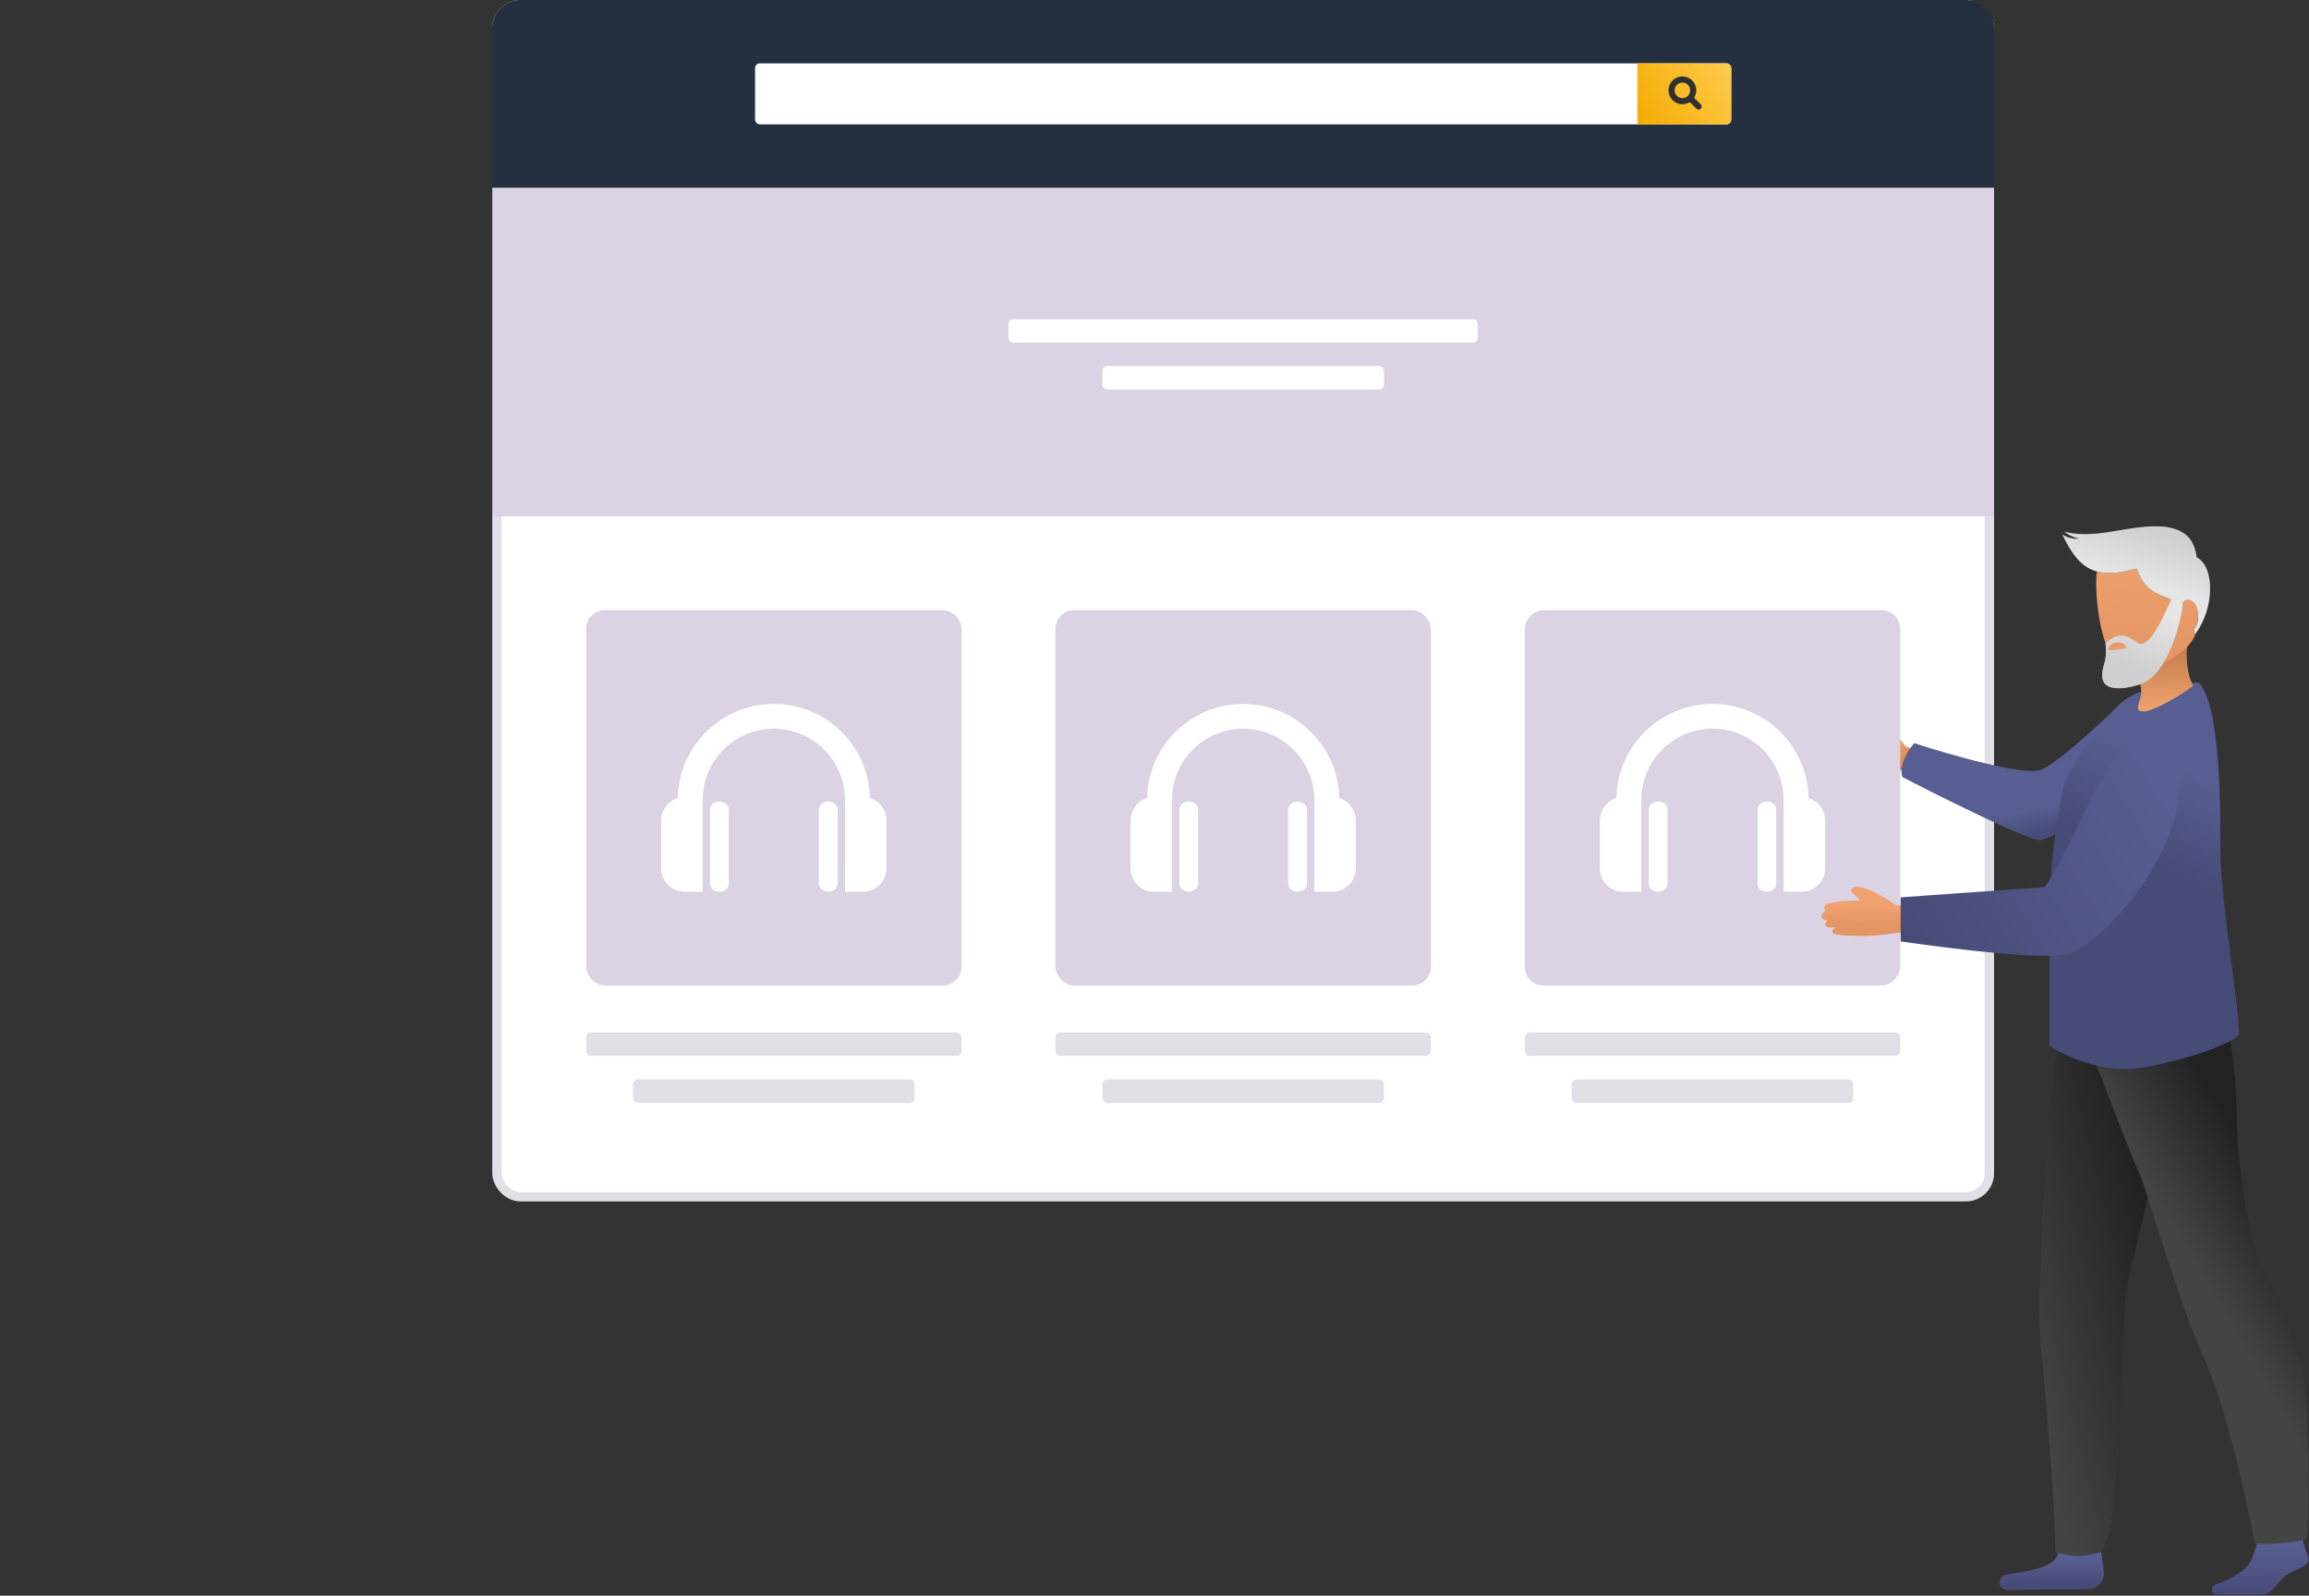 <svg width="492" height="340" viewBox="0 0 492 340" fill="none" xmlns="http://www.w3.org/2000/svg"><rect x="0" y="0" width="492" height="340" fill="#333333" stroke="none"/><rect x="105.892" y="1" width="318" height="254" rx="5" fill="#fff" stroke="#E1E0E7" stroke-width="2"/><rect x="124.892" y="130" width="80" height="80" rx="4" fill="#DBD3E3"/><path fill-rule="evenodd" clip-rule="evenodd" d="M145.812 190h3.9v-19.332l.01-.074c.009-.068.018-.136.018-.206 0-8.34 6.796-15.124 15.149-15.124 8.351 0 15.147 6.784 15.147 15.124 0 .128.019.251.038.375V190h3.901c2.715 0 4.917-2.257 4.917-5.041v-10.081c0-2.296-1.501-4.23-3.551-4.839-.188-11.08-9.287-20.039-20.452-20.039-11.167 0-20.267 8.96-20.454 20.043-2.047.61-3.543 2.542-3.543 4.837v10.079c0 2.783 2.203 5.041 4.92 5.041zm5.48-17.498v15.796c0 .942.894 1.702 2 1.702 1.104 0 2-.76 2-1.702v-15.796c0-.94-.896-1.702-2-1.702-1.106 0-2 .761-2 1.702zm23.2 15.796v-15.796c0-.941.894-1.702 2-1.702 1.105 0 2 .762 2 1.702v15.796c0 .942-.895 1.702-2 1.702-1.104 0-2-.76-2-1.702z" fill="#fff"/><rect x="124.892" y="220" width="80" height="5" rx="1" fill="#E1E0E7"/><rect x="134.892" y="230" width="60" height="5" rx="1" fill="#E1E0E7"/><rect x="224.892" y="130" width="80" height="80" rx="4" fill="#DBD3E3"/><path fill-rule="evenodd" clip-rule="evenodd" d="M245.812 190h3.901v-19.332c.002-.025.006-.049.009-.074.009-.068.018-.136.018-.206 0-8.34 6.796-15.124 15.149-15.124 8.351 0 15.147 6.784 15.147 15.124 0 .128.019.251.038.375V190h3.901c2.715 0 4.918-2.257 4.918-5.041v-10.081c0-2.296-1.502-4.23-3.551-4.839-.189-11.08-9.288-20.039-20.452-20.039-11.167 0-20.268 8.96-20.455 20.043-2.047.61-3.542 2.542-3.542 4.837v10.079c0 2.783 2.202 5.041 4.919 5.041zm5.481-17.498v15.796c0 .942.894 1.702 2 1.702 1.104 0 2-.76 2-1.702v-15.796c0-.94-.896-1.702-2-1.702-1.106 0-2 .761-2 1.702zm23.2 15.796v-15.796c0-.941.893-1.702 2-1.702 1.104 0 2 .762 2 1.702v15.796c0 .942-.896 1.702-2 1.702-1.105 0-2-.76-2-1.702z" fill="#fff"/><rect x="224.892" y="220" width="80" height="5" rx="1" fill="#E1E0E7"/><rect x="234.893" y="230" width="60" height="5" rx="1" fill="#E1E0E7"/><path fill="#DBD3E3" d="M104.892 40h320v70h-320z"/><rect x="214.892" y="68" width="100" height="5" rx="1" fill="#fff"/><rect x="234.893" y="78" width="60" height="5" rx="1" fill="#fff"/><path d="M104.892 6a6 6 0 016-6h308a6 6 0 016 6v34h-320V6z" fill="#242F3F"/><rect x="160.892" y="13.5" width="208" height="13" rx="1" fill="#fff"/><path d="M348.893 13.5h19a1 1 0 011 1v11a1 1 0 01-1 1h-19v-13z" fill="url(#paint15_linear)"/><path clip-rule="evenodd" d="M358.482 16.952a2.301 2.301 0 00-2.301 2.302v0a2.301 2.301 0 002.301 2.301v0a2.302 2.302 0 002.302-2.301v0a2.302 2.302 0 00-2.302-2.302v0z" stroke="#2F302F" stroke-width="1.3" stroke-linecap="square"/><path d="M360.4 21.172l1.535 1.534" stroke="#2F302F" stroke-width="1.3" stroke-linecap="round" stroke-linejoin="round"/><path d="M448.274 334.781l-.556-4.2h-9.354s.698 1.464-2.153 2.87c-2.688 1.325-6.899 1.661-8.862 2.122a1.66 1.66 0 00-1.272 1.399 1.623 1.623 0 001.626 1.83l17.242-.182a3.394 3.394 0 003.329-3.839z" fill="url(#paint16_linear)"/><path d="M491.609 331.004c-1.4-3.137-1.358-6.04-1.358-6.04l-9.143 2.903s-.62 3.738-2.1 5.647c-1.563 2.018-5.274 3.529-6.906 4.12-.473.172-.794.59-.794 1.06 0 .605.526 1.095 1.179 1.095h9.321c2.32 0 3.224-2.287 4.901-3.765 2.273-2.003 6.3-1.882 4.9-5.02z" fill="url(#paint17_linear)"/><path d="M452.946 276.016c.601-4.932 5.491-23.391 7.243-31.354-6.508-9.761-19.825-28.666-21.026-26.201-1.502 3.083-5.741 54.473-4.24 69.114 1.202 11.714 3.028 34.095 3.028 43.155 0 0 2.846.859 4.942.823 1.72-.029 4.796-.823 4.796-.823 4.506-5.395 4.506-48.549 5.257-54.714z" fill="url(#paint18_linear)"/><path d="M400.039 153.001c1.706.645 4.766 4.17 5.991 6.054l3.031.953-2.081 5.797c-.591-1.321-3.056-2.434-4.599-2.127-1.631.323-3.119-.955-4.379-1.86l-2.244-3.452-2.245-3.453c-.124-.306 1.491.235 1.337-.001-.668-1.028-4.264-1.614-6.063-1.907-1.798-.293.796-1.249 1.361-1.616s7.759.805 9.891 1.612z" fill="url(#paint19_linear)"/><path d="M434.996 164.001c3.383-1.455 11.969-9.334 15.839-13.092.585 6.45 2.677 15.96.822 18.656-2.318 3.37-14.496 8.863-16.824 9.445-1.861.465-20.427-8.764-29.477-13.437-.855-2.425 1.322-5.827 2.517-7.225 7.631 2.49 23.74 7.107 27.123 5.653z" fill="url(#paint20_linear)"/><path d="M476.619 238.076c0-8.713-1.547-17.634-2.32-21.005l-13.152 1.556-17.019 1.556c3.353 8.817 10.367 27.073 11.604 29.563 1.548 3.112 8.51 28.007 13.925 39.676 5.415 11.67 10.71 38.471 10.71 39.249 0 .778 10.177-.046 10.951-.824.773-.778.773-21.309 0-30.645-.774-9.336-6.963-23.339-9.283-27.229-2.321-3.89-5.416-21.005-5.416-31.897z" fill="url(#paint21_linear)"/><path d="M453.753 148.545c2.478-1.877 10.842-2.867 14.714-3.128 4.646 4.692 4.647 25.808 4.647 35.975 0 10.167 4.646 37.539 3.872 39.103-.775 1.564-10.842 5.475-20.91 7.039-8.054 1.251-16.263-2.607-19.36-4.693v-29.718c0-10.167 2.323-22.68 3.097-25.808.775-3.128 10.068-17.206 13.94-18.77z" fill="url(#paint22_linear)"/><path d="M467.342 146.116c-1.559-2.796-1.504-6.8-1.281-8.453l-5.964-3.312-6.672.754c-.378 1.51-1.328 5.354 0 6.606 3.058 2.882 3.031 5.639 2.646 7.001-.385 1.361-1.318 2.98.823 2.882 2.142-.098 8.292-3.736 10.448-5.478z" fill="url(#paint23_linear)"/><path d="M447.351 119.754l1.051-3.922s11.313-3.342 16.571.317c2.023 1.413 3.135 3.634 3.647 6.152.837 4.027.187 8.814-.626 12.218-1.434 5.99-13.649 9.89-15.474 8.587-1.825-1.304-4.528-5.205-5.508-13.441-.981-8.235.339-9.911.339-9.911z" fill="url(#paint24_linear)"/><path d="M443.051 114.775a7.284 7.284 0 01-3.173-1.5c6.567 1.744 13.443-1.375 20.232-1.112 2.382.087 4.922.723 6.427 2.568.915 1.121 1.311 2.555 1.524 4.011.127.064.241.13.356.209 1.692 1.187 2.341 3.411 2.467 5.473.241 3.806-.902 7.672-3.158 10.758-.07-.362-.154-.736-.238-1.109.351-.386.614-.854.752-1.36.234-.821.167-1.712.001-2.552-.125-.607-.332-1.23-.745-1.697-.413-.467-1.084-.757-1.671-.568-.499.152-.806.572-1.026 1.061-1.946-1.541-4.726-1.858-6.703-3.435-1.377-1.105-2.201-2.687-2.85-4.355-1.236.305-2.458.61-3.722.786-2.034.282-4.189.208-6.042-.669-2.936-1.397-4.604-4.504-6.063-7.412a5.615 5.615 0 003.632.903z" fill="url(#paint25_linear)"/><path d="M443.051 114.775a7.284 7.284 0 01-3.173-1.5c6.567 1.744 13.443-1.375 20.232-1.112 2.382.087 4.922.723 6.427 2.568.915 1.121 1.311 2.555 1.524 4.011.127.064.241.13.356.209 1.692 1.187 2.341 3.411 2.467 5.473.241 3.806-.902 7.672-3.158 10.758-.07-.362-.154-.736-.238-1.109.351-.386.614-.854.752-1.36.234-.821.167-1.712.001-2.552-.125-.607-.332-1.23-.745-1.697-.413-.467-1.084-.757-1.671-.568-.499.152-.806.572-1.026 1.061-1.946-1.541-4.726-1.858-6.703-3.435-1.377-1.105-2.201-2.687-2.85-4.355-1.236.305-2.458.61-3.722.786-2.034.282-4.189.208-6.042-.669-2.936-1.397-4.604-4.504-6.063-7.412a5.615 5.615 0 003.632.903z" fill="url(#paint26_linear)"/><path d="M456.001 145.808c6.523-2.089 9.273-15.862 9.07-17.538-.09-.745-1.76-1.214-2.335-.482-.659.84-4.473 11.121-7.256 9.216-1.75-1.198-3.701-2.843-6.827.054 0 0 .194 1.647.008 3.107-.166 1.306-.674 1.924-.704 3.809-.052 3.321 4.23 3.055 8.044 1.834z" fill="#C4C4C4"/><path d="M456.001 145.808c6.523-2.089 9.273-15.862 9.07-17.538-.09-.745-1.76-1.214-2.335-.482-.659.84-4.473 11.121-7.256 9.216-1.75-1.198-3.701-2.843-6.827.054 0 0 .194 1.647.008 3.107-.166 1.306-.674 1.924-.704 3.809-.052 3.321 4.23 3.055 8.044 1.834z" fill="url(#paint27_linear)"/><path d="M450.952 136.907c.753-.089 1.616.163 2.159.897.341.46-4.215 1.166-3.92.466.337-.801 1.008-1.274 1.761-1.363z" fill="url(#paint28_linear)"/><rect width="80" height="80" rx="4" transform="matrix(-1 0 0 1 404.893 130)" fill="#DBD3E3"/><path fill-rule="evenodd" clip-rule="evenodd" d="M383.973 190h-3.9v-19.332l-.01-.074a1.561 1.561 0 01-.018-.206c0-8.34-6.796-15.124-15.149-15.124-8.351 0-15.147 6.784-15.147 15.124 0 .128-.019.251-.038.375V190h-3.901c-2.715 0-4.917-2.257-4.917-5.041v-10.081c0-2.296 1.501-4.23 3.551-4.839.188-11.08 9.287-20.039 20.452-20.039 11.167 0 20.267 8.96 20.454 20.043 2.047.61 3.543 2.542 3.543 4.837v10.079c0 2.783-2.203 5.041-4.92 5.041zm-5.48-17.498v15.796c0 .942-.895 1.702-2 1.702-1.104 0-2-.76-2-1.702v-15.796c0-.94.896-1.702 2-1.702 1.105 0 2 .761 2 1.702zm-23.2 15.796v-15.796c0-.941-.894-1.702-2-1.702-1.105 0-2 .762-2 1.702v15.796c0 .942.895 1.702 2 1.702 1.104 0 2-.76 2-1.702z" fill="#fff"/><rect width="80" height="5" rx="1" transform="matrix(-1 0 0 1 404.893 220)" fill="#E1E0E7"/><rect width="60" height="5" rx="1" transform="matrix(-1 0 0 1 394.893 230)" fill="#E1E0E7"/><path fill-rule="evenodd" clip-rule="evenodd" d="M394.425 189.827c.73-3.197 9.645 3.094 9.645 3.094h7.651l.67 5.314-8.321.551s-4.699.718-7.565.652c-1.685-.039-5.662-.059-6.001-.704-.338-.645.523-1.07.523-1.07s-1.945.063-2.058-.466c-.113-.529.351-.993.351-.993s-1.091-.258-1.189-.919c-.097-.661.945-1.286.945-1.286s-.775-.516-.213-1.079c.563-.562 1.622-.553 2.362-.729 1.719-.407 4.08-.172 4.986-.352.39-.077-1.883-1.696-1.786-2.013z" fill="url(#paint29_linear)"/><path d="M435.689 189.008c4.438-5.8 11.851-25.073 16.26-28.877 5.398-4.658 12.661.781 12.661 5.76.001 17.903-17.735 35.864-24.108 37.425-6.521 1.597-35.511-2.731-35.511-2.731v-9.377l30.698-2.2z" fill="url(#paint30_linear)"/><defs><linearGradient id="paint1_linear" x1="73.392" y1="119.789" x2="65.736" y2="154.864" gradientUnits="userSpaceOnUse"><stop stop-color="#474847"/><stop offset=".766" stop-color="#2F302F"/></linearGradient><linearGradient id="paint15_linear" x1="367.773" y1="13.5" x2="348.527" y2="25.934" gradientUnits="userSpaceOnUse"><stop stop-color="#FFCA4B"/><stop offset="1" stop-color="#F2AB01"/></linearGradient><linearGradient id="paint2_linear" x1="71.457" y1="271.818" x2="86.241" y2="275.414" gradientUnits="userSpaceOnUse"><stop stop-color="#EEA370"/><stop offset="1" stop-color="#FFB27D"/></linearGradient><linearGradient id="paint3_linear" x1="41.655" y1="265.238" x2="66.972" y2="272.284" gradientUnits="userSpaceOnUse"><stop stop-color="#EEA370"/><stop offset="1" stop-color="#FFBF93"/></linearGradient><linearGradient id="paint4_linear" x1="49.009" y1="216.858" x2="93.214" y2="235.049" gradientUnits="userSpaceOnUse"><stop stop-color="#734E77"/><stop offset="1" stop-color="#5B325F"/></linearGradient><linearGradient id="paint5_linear" x1="77.844" y1="332.002" x2="71.202" y2="338.294" gradientUnits="userSpaceOnUse"><stop stop-color="#734E77"/><stop offset="1" stop-color="#5B325F"/></linearGradient><linearGradient id="paint6_linear" x1="14.756" y1="304.088" x2="6.435" y2="299.297" gradientUnits="userSpaceOnUse"><stop stop-color="#734E77"/><stop offset="1" stop-color="#5B325F"/></linearGradient><linearGradient id="paint7_linear" x1="50.211" y1="222.076" x2="56.284" y2="221.16" gradientUnits="userSpaceOnUse"><stop stop-color="#EEA370"/><stop offset="1" stop-color="#FFBF93"/></linearGradient><linearGradient id="paint8_linear" x1="72.424" y1="181.638" x2="112.676" y2="183.96" gradientUnits="userSpaceOnUse"><stop stop-color="#EA4158"/><stop offset="1" stop-color="#BB1F34"/></linearGradient><linearGradient id="paint9_linear" x1="58.878" y1="188.411" x2="40.211" y2="188.218" gradientUnits="userSpaceOnUse"><stop stop-color="#EA4158"/><stop offset="1" stop-color="#BB1F34"/></linearGradient><linearGradient id="paint10_linear" x1="64.586" y1="186.573" x2="55.975" y2="191.798" gradientUnits="userSpaceOnUse"><stop stop-color="#EA4158"/><stop offset="1" stop-color="#BB1F34"/></linearGradient><linearGradient id="paint11_linear" x1="94.776" y1="182.219" x2="87.35" y2="186.998" gradientUnits="userSpaceOnUse"><stop stop-color="#D53248"/><stop offset="1" stop-color="#BB1F34"/></linearGradient><linearGradient id="paint12_linear" x1="75.374" y1="159.659" x2="75.086" y2="150.771" gradientUnits="userSpaceOnUse"><stop stop-color="#FFB27D"/><stop offset="1" stop-color="#E39763"/></linearGradient><linearGradient id="paint13_linear" x1="71.677" y1="135.641" x2="75.388" y2="147.692" gradientUnits="userSpaceOnUse"><stop stop-color="#FFB27D"/><stop offset="1" stop-color="#F8AB77"/></linearGradient><linearGradient id="paint14_linear" x1="61.922" y1="200.344" x2="63.414" y2="206.529" gradientUnits="userSpaceOnUse"><stop stop-color="#FFCA4B"/><stop offset="1" stop-color="#F2AB01"/></linearGradient><linearGradient id="paint0_linear" x1="115.561" y1="183.931" x2="112.402" y2="177.317" gradientUnits="userSpaceOnUse"><stop stop-color="#EEA370"/><stop offset="1" stop-color="#FFBF93"/></linearGradient><linearGradient id="paint16_linear" x1="438.078" y1="337.591" x2="438.078" y2="331.868" gradientUnits="userSpaceOnUse"><stop stop-color="#464B78"/><stop offset="1" stop-color="#585E91"/></linearGradient><linearGradient id="paint17_linear" x1="482.787" y1="339.789" x2="482.917" y2="328.746" gradientUnits="userSpaceOnUse"><stop stop-color="#464B78"/><stop offset="1" stop-color="#585E91"/></linearGradient><linearGradient id="paint18_linear" x1="455.98" y1="253.173" x2="424.444" y2="260.777" gradientUnits="userSpaceOnUse"><stop stop-color="#222"/><stop offset="1" stop-color="#444"/></linearGradient><linearGradient id="paint19_linear" x1="404.117" y1="165.702" x2="400.693" y2="162.81" gradientUnits="userSpaceOnUse"><stop stop-color="#D9834A"/><stop offset="1" stop-color="#EFA26F"/></linearGradient><linearGradient id="paint20_linear" x1="438.171" y1="177.079" x2="437.089" y2="171.519" gradientUnits="userSpaceOnUse"><stop stop-color="#464B78"/><stop offset="1" stop-color="#585E91"/></linearGradient><linearGradient id="paint21_linear" x1="476.272" y1="241.207" x2="457.742" y2="252.026" gradientUnits="userSpaceOnUse"><stop stop-color="#222"/><stop offset="1" stop-color="#444"/></linearGradient><linearGradient id="paint22_linear" x1="456.894" y1="182.997" x2="465.593" y2="164.061" gradientUnits="userSpaceOnUse"><stop stop-color="#464B78"/><stop offset="1" stop-color="#585E91"/></linearGradient><linearGradient id="paint23_linear" x1="459.205" y1="134.392" x2="459.982" y2="151.381" gradientUnits="userSpaceOnUse"><stop stop-color="#B97243"/><stop offset="1" stop-color="#EFA26F"/></linearGradient><linearGradient id="paint24_linear" x1="456.47" y1="114.408" x2="459.834" y2="142.677" gradientUnits="userSpaceOnUse"><stop stop-color="#EFA26F"/><stop offset="1" stop-color="#E39663"/></linearGradient><linearGradient id="paint25_linear" x1="454.422" y1="111.617" x2="446.987" y2="135.262" gradientUnits="userSpaceOnUse"><stop stop-color="#474847"/><stop offset=".766" stop-color="#2F302F"/></linearGradient><linearGradient id="paint26_linear" x1="454.422" y1="111.617" x2="446.987" y2="135.262" gradientUnits="userSpaceOnUse"><stop stop-color="#CFCFCF"/><stop offset=".471" stop-color="#E6E6E6"/></linearGradient><linearGradient id="paint27_linear" x1="455.706" y1="128.681" x2="449.825" y2="144.792" gradientUnits="userSpaceOnUse"><stop stop-color="#E6E6E6"/><stop offset=".766" stop-color="#CFCFCF"/></linearGradient><linearGradient id="paint28_linear" x1="451.105" y1="138.479" x2="450.918" y2="137.081" gradientUnits="userSpaceOnUse"><stop stop-color="#EFA26F"/><stop offset="1" stop-color="#E39663"/></linearGradient><linearGradient id="paint29_linear" x1="398.909" y1="192.991" x2="398.814" y2="196.911" gradientUnits="userSpaceOnUse"><stop stop-color="#EFA26F"/><stop offset="1" stop-color="#E39663"/></linearGradient><linearGradient id="paint30_linear" x1="402.01" y1="195.159" x2="457.292" y2="162.12" gradientUnits="userSpaceOnUse"><stop stop-color="#464B78"/><stop offset="1" stop-color="#585E91"/></linearGradient></defs></svg>